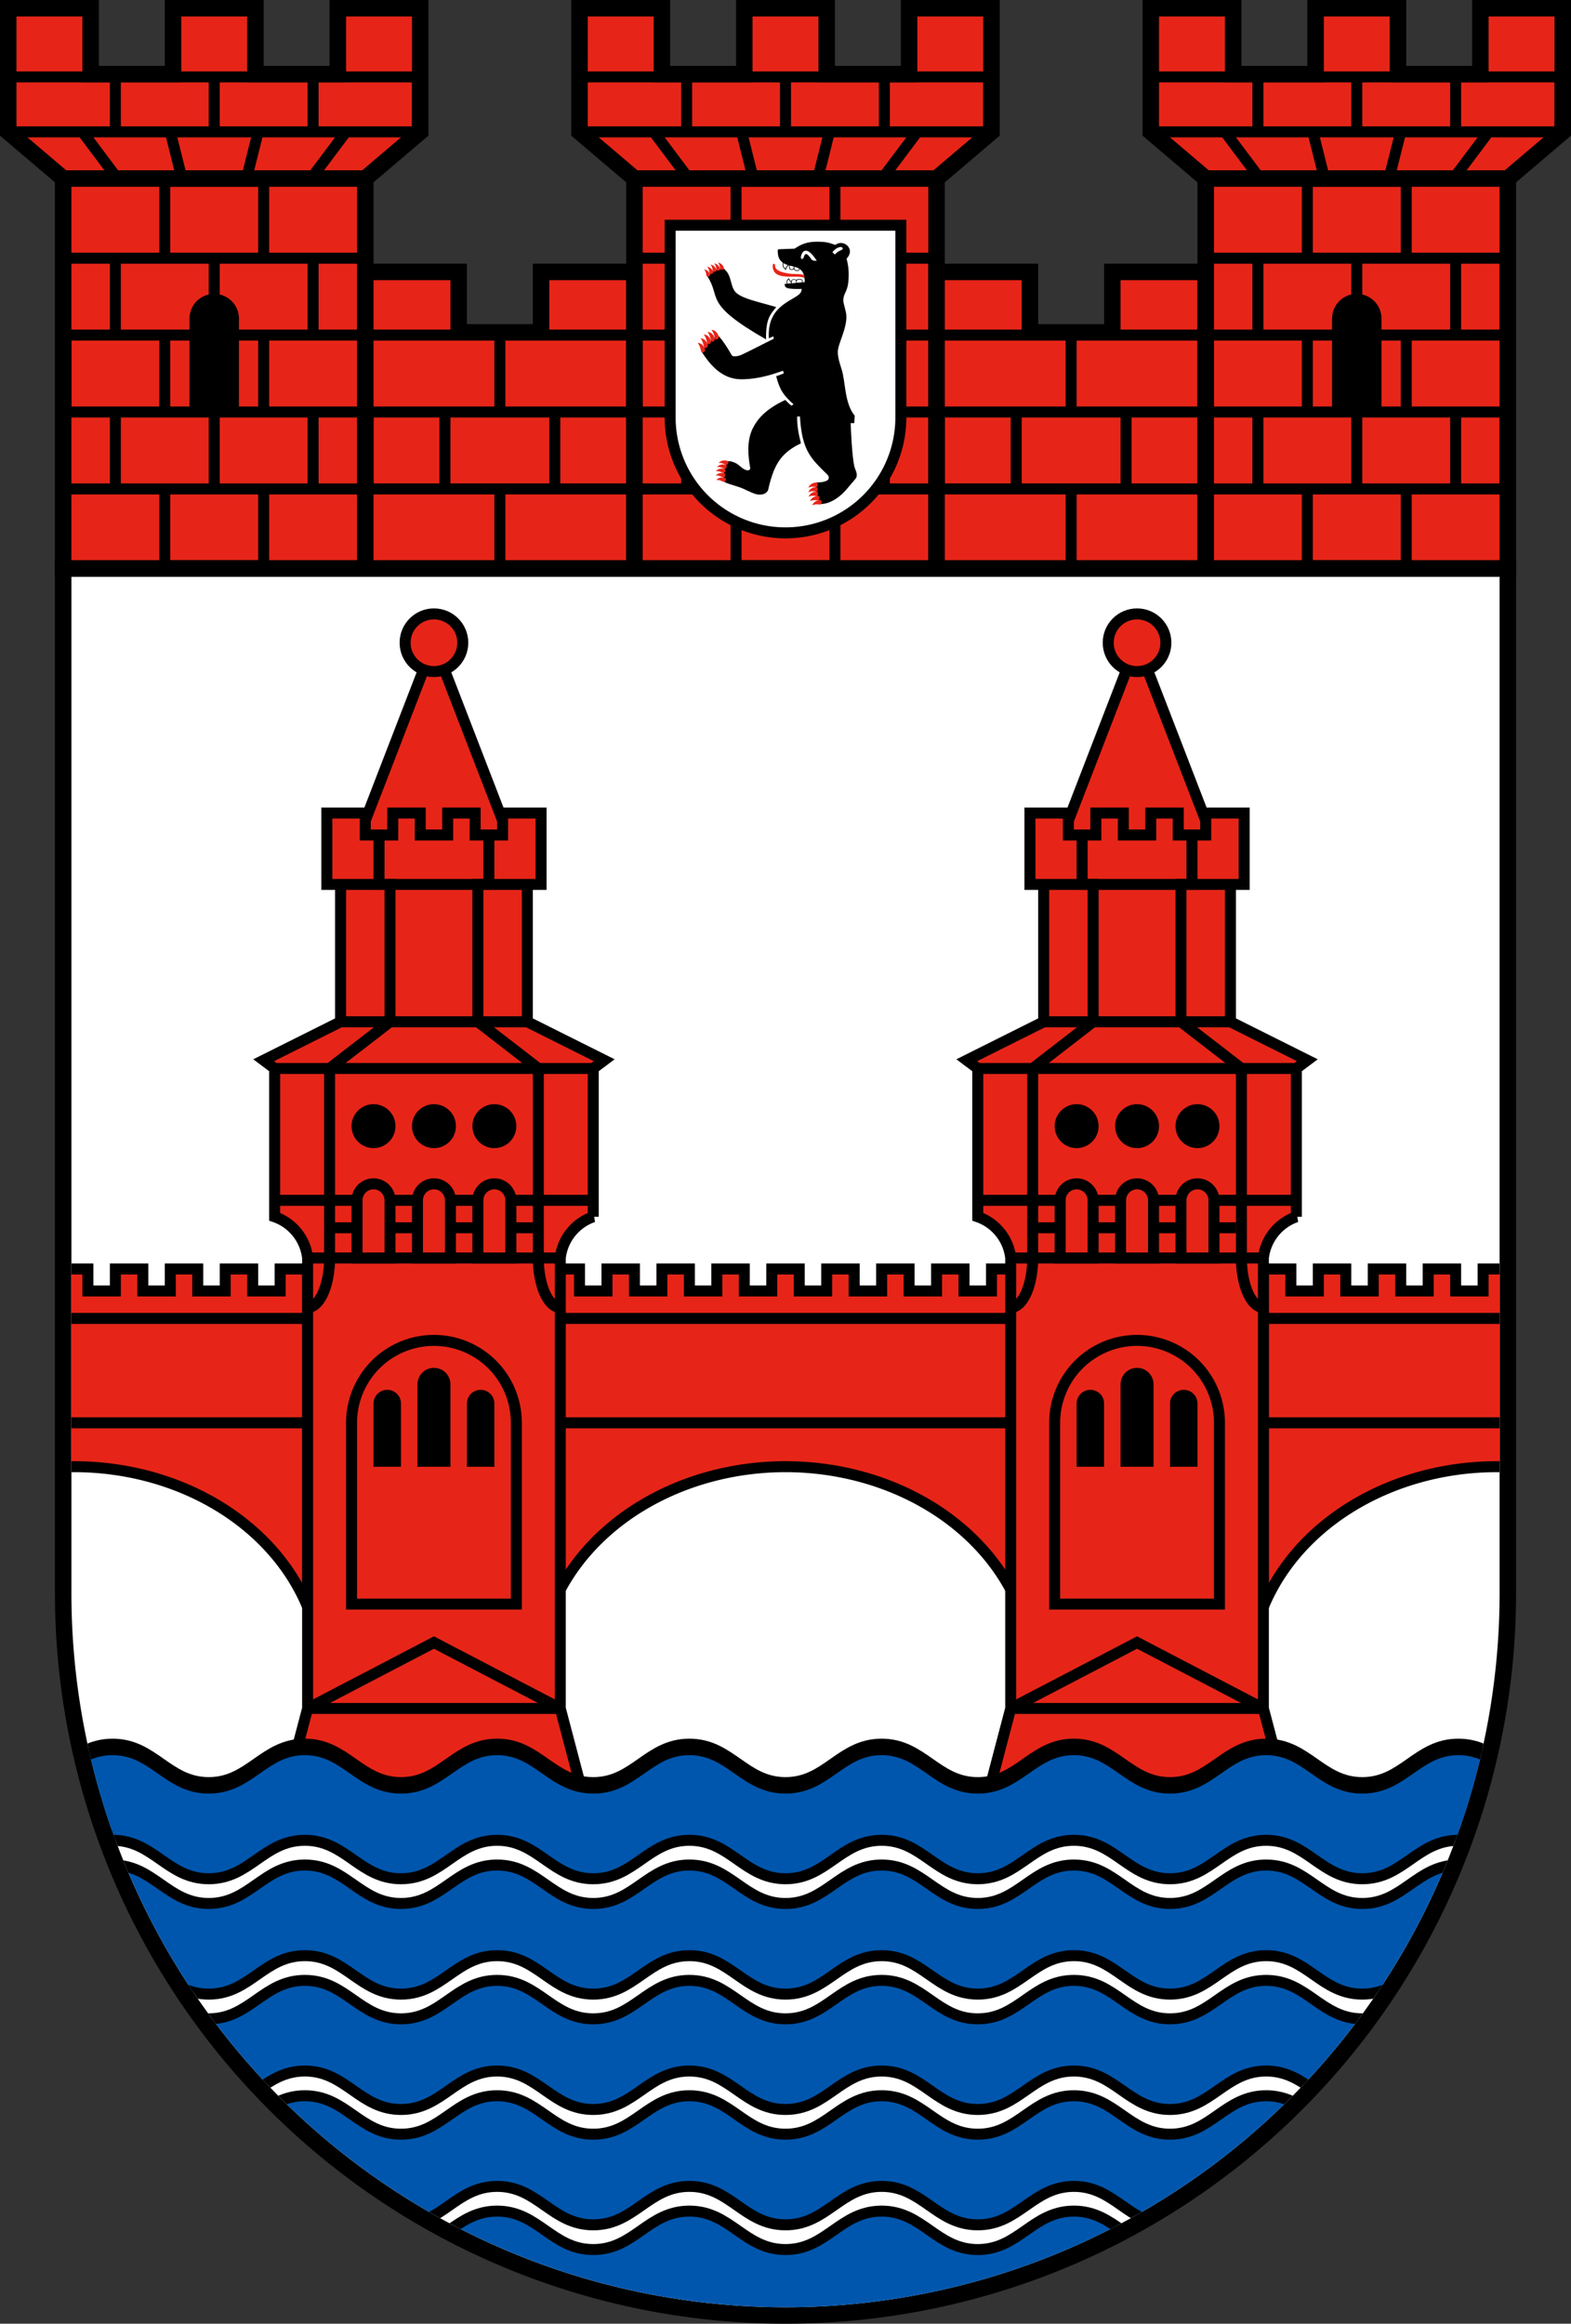 <?xml version="1.0"?>
<svg xmlns="http://www.w3.org/2000/svg" height="846" width="572" xmlns:xlink="http://www.w3.org/1999/xlink" viewBox="0 0 286 423">
<rect x="0" y="0" width="286" height="423" fill="#333333" stroke="none"/>
<defs>
<clipPath id="cpSchild">
<path d="m3 3h260v185a130 130 0 0 1 -260 0z"/>
</clipPath>
</defs>
<title>Wappen des Bezirks Friedrichshain-Kreuzberg</title>
<desc>Das Wappen des Berliner Bezirks Friedrichshain-Kreuzberg</desc>
<g id="Turm" stroke="#000">
<path stroke-width="3" d="m1.5 1.5h15v12h15v-12h15v12h15v-12h15v22.5l-10 8.5v71h-55v-71h55-55l-10-8.5z" fill="#e62518"/>
<path stroke-width="2" d="m2 14h74v10h-74m19-10v10h18v-10h18v10m-42 0l6 8h12l-2-8h16l-2 8h12l6-8m-51 65h54v-14h-54v-14h54v-14h-54 27v14h-18v-14h9v-14h18v14h9v14h-9v14h9v14h-9v14h-18v-14h-9v-14h9v-14 14h9v14" fill="none"/>
<path d="m35 75h8v-17a4 4 0 0 0 -8 0z"/>
</g>
<g id="Mauer" stroke="#000">
<path stroke-width="3" d="m66.5 49.5h17v11h15v-11h17v54h-49z" fill="#e62518"/>
<path stroke-width="2" d="m67 61h48v14h-48v14h48m-24-28v14h10v14m-20-14v14h10v14" fill="none"/>
</g>
<use x="104" xlink:href="#Turm"/>
<use x="104" xlink:href="#Mauer"/>
<use x="208" xlink:href="#Turm"/>
<path stroke="#000" stroke-width="2" d="m122 41h42v35a21 21 0 1 1 -42 0z" fill="#fff"/>
<svg id="Baer" height="48.02" width="29" version="1.1" y="44" x="127" viewBox="0 0 2500 4140">
<path d="m1522 109l-244 9c-12 1-21 7-21 21 1 88 18 145 81 191-8 49-3 74 48 115 5-40 21-58 46-75 2 1 4 1 5 2-3 18-3 37 1 48 10 28 59 29 72 9 12 29 37 30 57 30 21 0 31-15 38-29 12 10 24 21 35 35 35 48 41 110 41 169l-33 3v-24c-1-34-80-40-98-11-20-22-82-18-82 17v11c-14-18-25-37-34-56-25 16-40 28-36 85-11 1-22 2-32 3 1 66 30 84 266 79 6 66-60 103-109 134-128 73-263 153-336 287-61 106-76 232-69 354l70-31 8 38c-126 60-356 182-507 252-37 17-133 41-153 7-69-119-124-209-204-300-143 63-209 121-263 254 113 173 300 421 610 423 321 2 600-116 661-134l13 41c-41 18-77 31-120 45 56 220 121 306 272 440l-31 23c-27-16-73-67-98-91-321 152-441 304-518 461-85 189-69 404-33 603 7 33-29 49-56 39-74-17-115-91-186-118-32-14-71-27-106-22-82 117-72 176-61 323 108 53 224 66 344 128 79 32 155 84 245 70 51-5 102-40 107-94 45-194 108-400 256-540 71-70 163-126 254-169-36-138-63-276-60-420l44-2c32 548 178 663 435 918 26 26 24 75-14 90-50 25-109 27-166 29-10 142 23 281 75 338 158-3 322-128 417-249 40-50 88-100 126-149 47-61-4-132-18-188-39-160-57-620-59-684l56 1 8-116c-167-207-140-531-209-740-27-85-57-173-57-263 0-122 138-351 135-555-1-86-49-198-48-249 1-148 86-116 84-424-1-85-11-148-33-235 149-157-56-314-174-216-95-25-107-50-293-50-159 0-250 43-349 109zm-288 917c-292-86-499-125-615-213-117-89-69-280-206-389-127-4-203 53-257 124 219 337-73 419 918 985-4-313 55-378 160-507zm605-727c-15 0-42-8-50-19-87-133-109-85-122-39-11 41-59 42-45-13 35-135 130-116 248 71zm277-135c24-32 61-63 101-76 59-20 83 28 36 44-39 14-72 41-100 69zm-767 173c15 9 36 20 67 29-17 14-33 34-38 56-27-19-38-54-29-85zm160 53c0 13-3 26-7 32-10 16-47 15-55-7-3-9-3-25 1-40 20 5 41 9 61 15zm12 3c27 8 53 17 76 32-5 12-14 24-32 24-16 0-34-1-44-20-5-10-3-24 0-36zm-54 260l-59 5c-3-28 0-52 22-68 11 20 23 39 37 56zm10-0.5v-31.5c0-33 70-31 71 0v25zm80-7.5v-28c0-33 81-31 81-1v22z"/>
<g fill="#e62518">
<path d="m1178 378c1 256 379 130 499 191-2-16-5-32-10-48-61-22-148-7-241-22-187-30-210-83-210-122-1-41-38-43-38 1"/>
<g id="Krallen">
<path id="Kralle" d="m329 3474s35-13 110 26c36 18 58-51 28-60-92-29-138 34-138 34"/>
<use xlink:href="#Kralle" transform="translate(-25,63)"/>
<use xlink:href="#Kralle" transform="translate(-44,128)"/>
<use xlink:href="#Kralle" transform="translate(-46,197)"/>
<use xlink:href="#Kralle" transform="translate(-37,267)"/>
</g>
<use xlink:href="#Krallen" transform="matrix(.986 -.363 .363 .986 152.9 556.3)"/>
<use xlink:href="#Krallen" transform="matrix(.663 .948 -.718 .896 2492 -2040)"/>
<use xlink:href="#Krallen" transform="matrix(.501 .74 -.74 .501 2724 -1656)"/>
</g>
</svg>
<svg id="Wappenschild" height="321" width="266" version="1.1" y="102" x="10">
<path stroke="#000" stroke-width="3" d="m1.5 1.5h263v186.5a131.5 131.5 0 0 1 -263 0z" fill="#fff"/>
<path id="Bogen" stroke="#000" stroke-width="2" fill="#e62518" d="m90.5 129h5v4h5v-4h5v4h5v-4h5v4h5v-4h5v4h5v-4h5v4h5v-4h5v4h5v-4h5v4h5v-4h5v4h5v-4h5v61.5a45 38 0 0 0 -85 0zm0 9h85v19h-85"/>
<g clip-path="url(#cpSchild)">
<use x="-129.5" xlink:href="#Bogen"/>
<use x="129.5" xlink:href="#Bogen"/>
</g>
<g id="BTurm">
<g stroke="#000" stroke-width="2" fill="#e62518">
<path d="m46 209v-82h46v82l5 19h-56l5-19 23-12 23 12zm8-19v-33a15 15 0 0 1 30 0v33zm-8-63a9 9 0 0 0 -6 -7.5v-27l-2-1.5 14-7h34l14 7-2 1.5v27a9 9 0 0 0 -6 7.5zm-6-34.5h58v24h-58m12-32.5v-25l17-44 17 44v25zm-2 37.5h37"/>
<path d="m49.5 59v-13h7v4h5v-4h5v4h5v-4h5v4h5v-4h7v13zm5.5 68v-10.5a3 3 0 0 1 6 0v10.5zm11 0v-10.5a3 3 0 0 1 6 0v10.5zm11 0v-10.5a3 3 0 0 1 6 0v10.5z"/>
<path d="m59 50v9h2v25l-11 8.5v34.5a4 9 0 0 1 -4 9m33-86v9h-2v25l11 8.5v34.5a4 9 0 0 0 4 9" fill="none"/>
<circle cy="15" cx="69" r="5.25"/>
</g>
<path d="m58 165v-11.5a2.5 2.5 0 0 1 5 0v11.5zm8 0v-15a3 3 0 0 1 6 0v15zm9 0v-11.5a2.5 2.5 0 0 1 5 0v11.5z"/>
<circle cy="103" cx="58" r="4"/>
<circle cy="103" cx="69" r="4"/>
<circle cy="103" cx="80" r="4"/>
</g>
<use x="128" xlink:href="#BTurm"/>
<g clip-path="url(#cpSchild)">
<g id="Welle">
<path stroke="#000" stroke-width="2" d="m-7 222.5c7.5 0 10-7 17.5-7s10 7 17.5 7 10-7 17.5-7 10 7 17.5 7 10-7 17.5-7 10 7 17.5 7 10-7 17.5-7 10 7 17.5 7 10-7 17.5-7 10 7 17.5 7 10-7 17.5-7 10 7 17.5 7 10-7 17.5-7 10 7 17.5 7 10-7 17.5-7 10 7 17.5 7v16.5c-7.5 0-10-7-17.5-7s-10 7-17.5 7-10-7-17.5-7-10 7-17.5 7-10-7-17.5-7-10 7-17.5 7-10-7-17.5-7-10 7-17.5 7-10-7-17.5-7-10 7-17.5 7-10-7-17.5-7-10 7-17.5 7-10-7-17.5-7-10 7-17.5 7-10-7-17.5-7-10 7-17.5 7z" fill="#0056ad"/>
</g>
<use y="1" xlink:href="#Welle"/>
<use y="22" xlink:href="#Welle"/>
<use y="43" xlink:href="#Welle"/>
<use y="64" xlink:href="#Welle"/>
<g transform="translate(0,85)">
<path d="m63 222.5c7.5 0 10-7 17.5-7s10 7 17.5 7 10-7 17.5-7 10 7 17.5 7 10-7 17.5-7 10 7 17.5 7 10-7 17.5-7 10 7 17.5 7l-70.7 23.5z" stroke="#000" stroke-width="2" fill="#0056ad"/>
</g>
</g>
</svg>
</svg>
